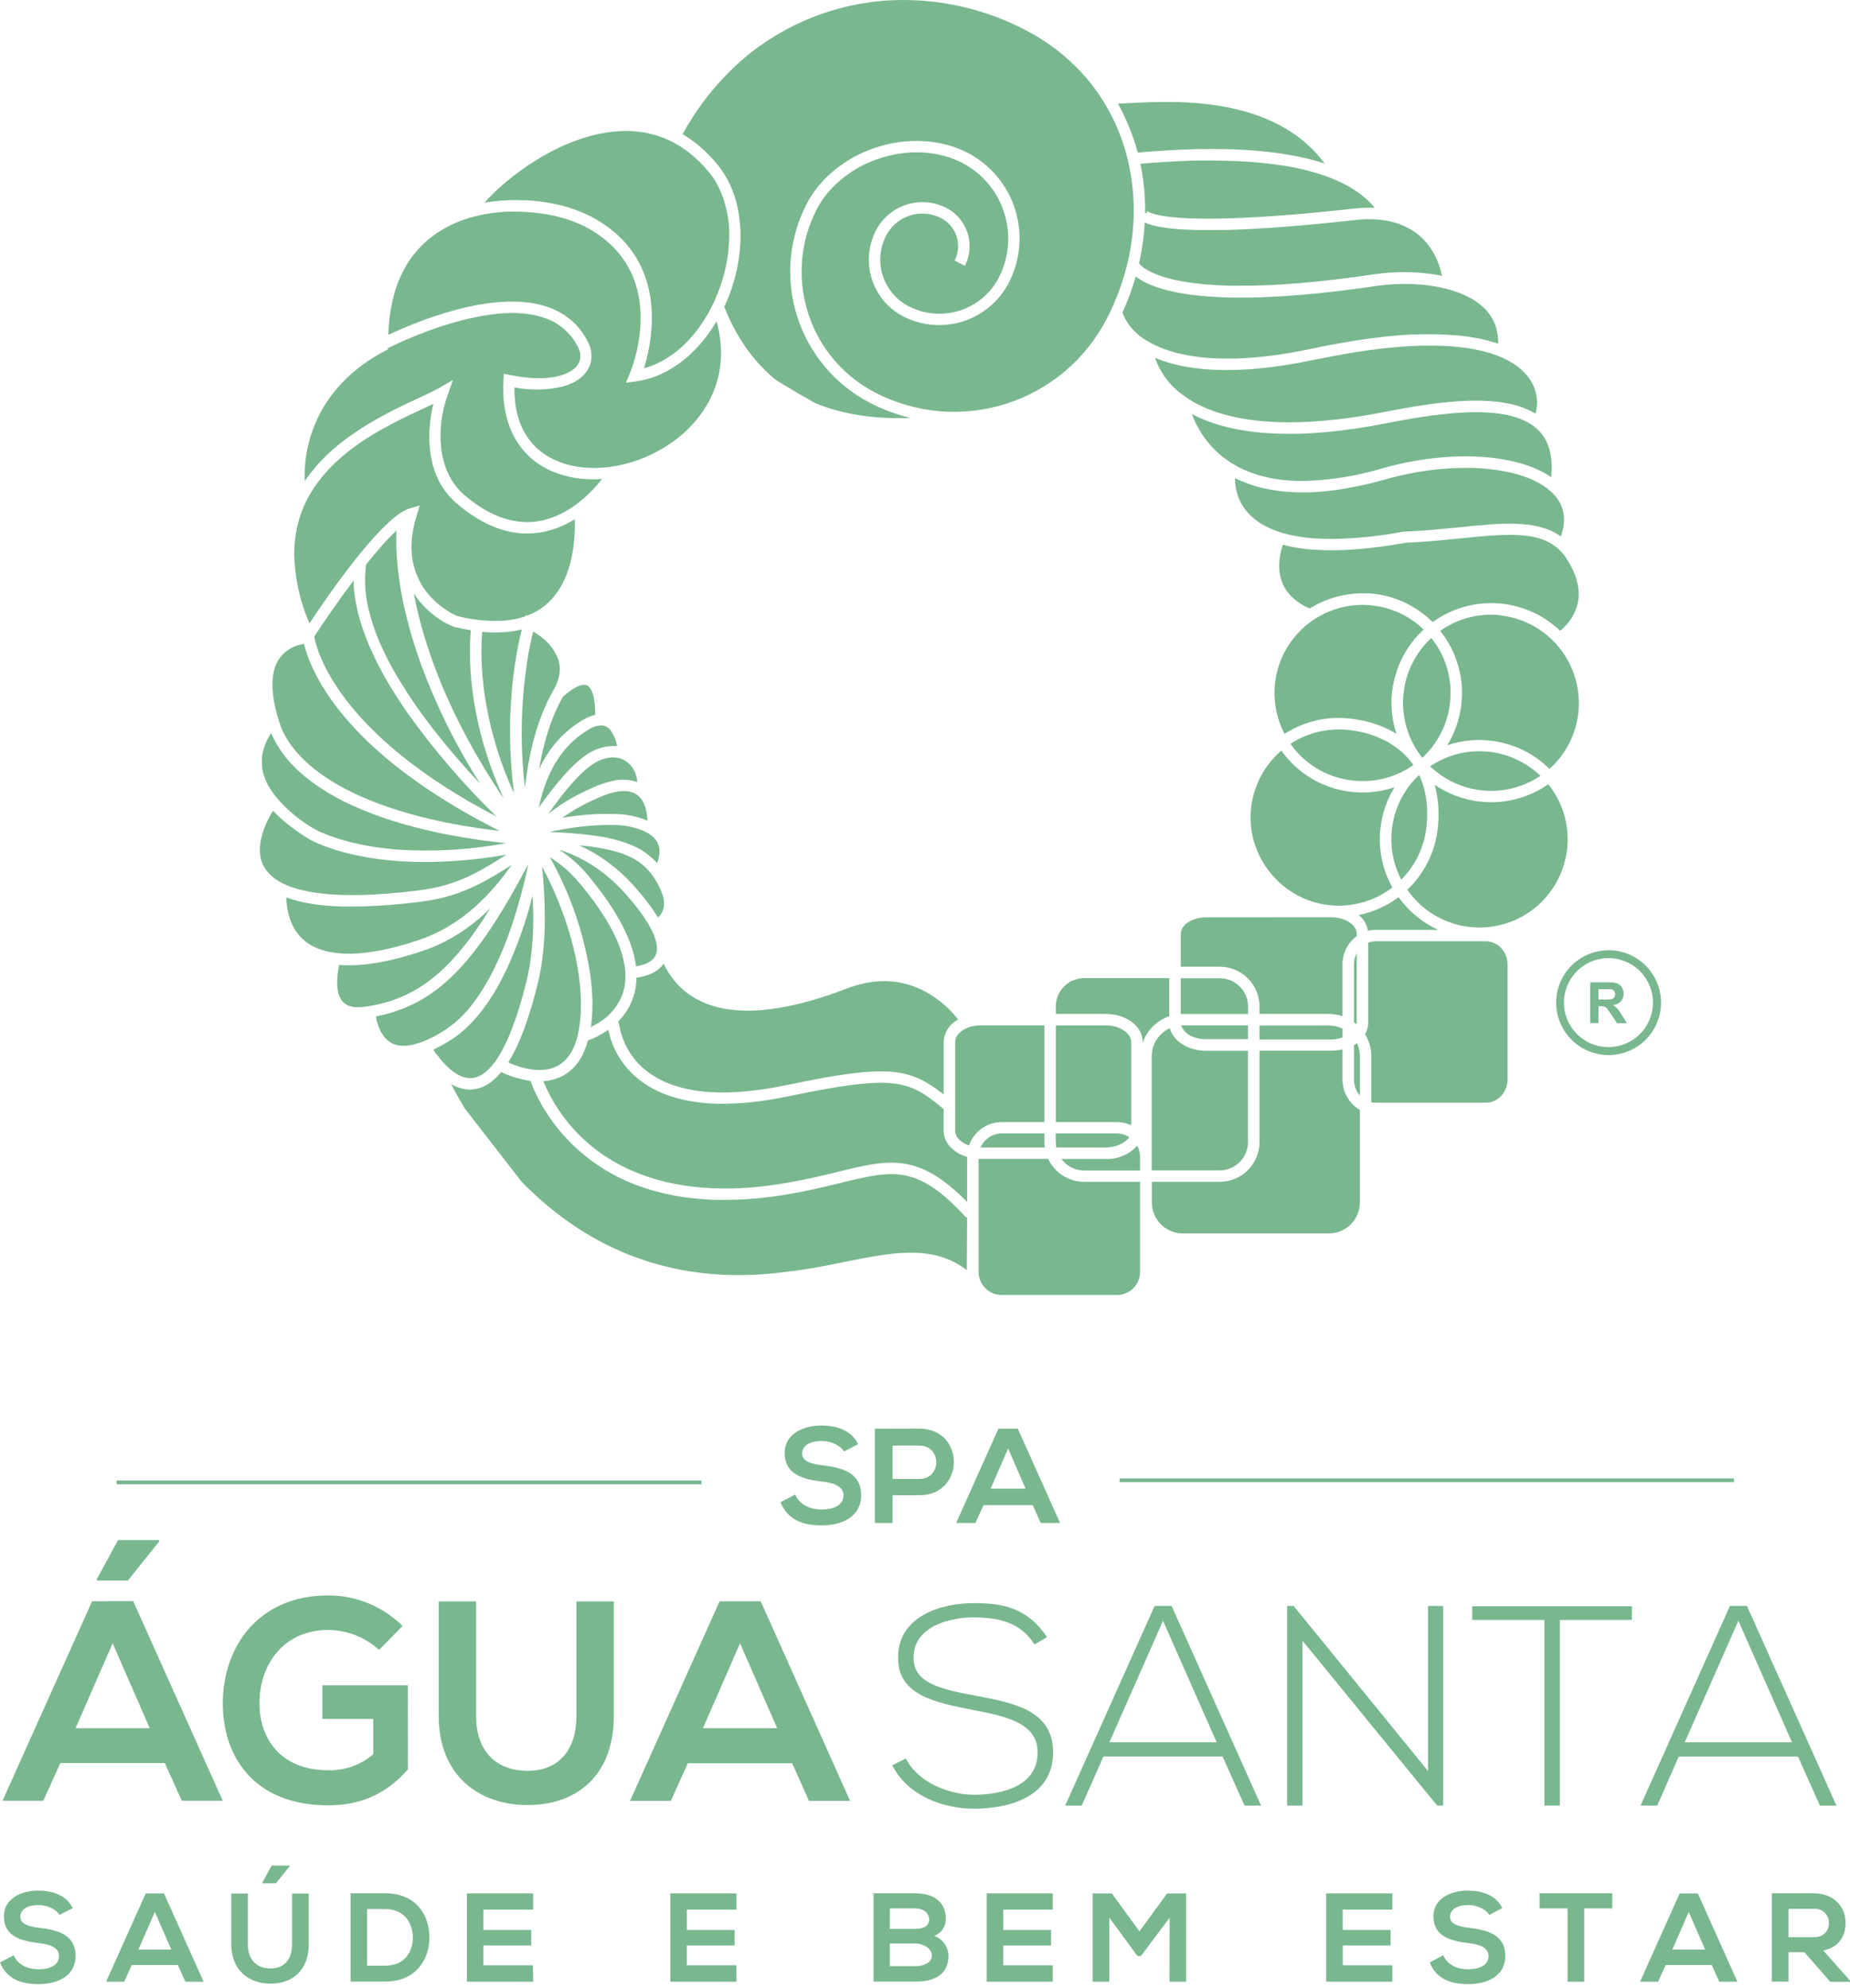 <svg xmlns="http://www.w3.org/2000/svg" width="201" height="216" viewBox="0 0 201 216" fill="none"><path fill-rule="evenodd" clip-rule="evenodd" d="M36.129 66.241C35.709 66.843 35.318 67.415 34.967 67.931C34.657 68.392 34.38 68.813 34.141 69.178C34.392 70.61 36.642 79.738 53.943 88.734C50.352 85.237 47.084 81.423 44.177 77.34C43.583 76.48 43.011 75.602 42.472 74.717C41.59 73.274 40.808 71.772 40.133 70.222C39.887 69.617 39.654 69.015 39.435 68.415C39.332 68.112 39.236 67.809 39.148 67.511C38.97 66.921 38.822 66.322 38.705 65.717C38.59 65.134 38.508 64.546 38.458 63.954C38.435 63.662 38.421 63.374 38.417 63.083C37.609 64.157 36.827 65.241 36.129 66.241Z" fill="#79B78F"></path><path fill-rule="evenodd" clip-rule="evenodd" d="M43.066 57.655L42.697 58.024C42.568 58.15 42.435 58.283 42.303 58.419C41.904 58.832 41.491 59.294 41.063 59.788C40.635 60.282 40.203 60.81 39.768 61.356C39.527 63.302 39.708 65.276 40.299 67.145C40.509 67.878 40.755 68.6 41.037 69.307C41.188 69.676 41.347 70.045 41.524 70.414C41.782 70.983 42.069 71.561 42.384 72.148C42.697 72.739 43.041 73.337 43.41 73.949C44.482 75.71 45.654 77.409 46.918 79.037C48.667 81.31 50.501 83.395 52.184 85.184C49.613 81.159 47.477 76.872 45.812 72.396C45.566 71.712 45.337 71.046 45.125 70.4C44.914 69.753 44.725 69.127 44.561 68.522C44.391 67.913 44.24 67.322 44.103 66.758C43.967 66.193 43.849 65.651 43.734 65.112C43.575 64.319 43.45 63.577 43.365 62.88C43.299 62.419 43.247 61.976 43.203 61.555C43.159 61.135 43.125 60.74 43.1 60.367C43.1 60.179 43.077 59.998 43.07 59.825C43.044 58.954 43.048 58.227 43.066 57.655Z" fill="#79B78F"></path><path fill-rule="evenodd" clip-rule="evenodd" d="M57.559 93.276C56.932 94.26 56.286 95.182 55.622 96.043C56.276 95.192 56.922 94.269 57.559 93.276Z" fill="#79B78F"></path><path fill-rule="evenodd" clip-rule="evenodd" d="M55.851 86.206C55.584 84.188 55.44 82.154 55.419 80.118C55.419 79.646 55.419 79.181 55.419 78.731C55.419 77.823 55.471 76.956 55.526 76.148C55.69 73.537 56.078 70.944 56.689 68.4C56.371 68.477 56.043 68.544 55.704 68.595C54.992 68.701 54.272 68.745 53.553 68.728C53.184 68.728 52.785 68.699 52.39 68.662C52.39 68.728 52.39 68.798 52.372 68.872C52.372 69.023 52.35 69.193 52.339 69.385C52.328 69.577 52.32 69.783 52.313 70.012C52.279 71.574 52.358 73.136 52.549 74.687C52.571 74.879 52.597 75.078 52.626 75.277C52.77 76.325 52.995 77.521 53.298 78.834C53.644 80.276 54.069 81.697 54.571 83.092C54.94 84.081 55.346 85.129 55.851 86.206Z" fill="#79B78F"></path><path fill-rule="evenodd" clip-rule="evenodd" d="M64.201 111.606C64.341 111.54 64.488 111.462 64.64 111.377C64.791 111.293 64.953 111.197 65.119 111.093C66.314 110.361 67.217 109.237 67.676 107.913C67.735 107.731 67.784 107.546 67.824 107.359C67.903 106.972 67.946 106.578 67.953 106.182C67.975 104.554 67.413 102.709 66.267 100.648C66.127 100.393 65.972 100.131 65.813 99.865C65.094 98.709 64.302 97.6 63.441 96.545C62.97 95.953 62.466 95.389 61.931 94.855C61.265 94.209 60.53 93.637 59.74 93.15C61.975 97.132 63.467 101.486 64.145 106.001C64.182 106.267 64.212 106.529 64.241 106.787C64.322 107.57 64.365 108.332 64.37 109.075C64.373 109.922 64.317 110.767 64.201 111.606Z" fill="#79B78F"></path><path fill-rule="evenodd" clip-rule="evenodd" d="M131.069 99.681C130.707 99.681 130.346 99.729 129.996 99.825C129.683 99.911 129.385 100.043 129.11 100.216C128.877 100.342 128.678 100.524 128.534 100.747C128.39 100.969 128.303 101.224 128.284 101.489V105.05H132.523C133.669 105.052 134.768 105.508 135.579 106.318C136.389 107.129 136.846 108.228 136.847 109.374V110.182H144.386C144.888 110.183 145.386 110.266 145.861 110.429V104.81C145.858 104.211 145.996 103.619 146.265 103.084C146.533 102.548 146.925 102.084 147.407 101.729V101.489C147.408 101.364 147.39 101.239 147.352 101.12C147.312 101.001 147.256 100.888 147.186 100.784C147.111 100.672 147.023 100.569 146.924 100.478C146.819 100.377 146.704 100.286 146.581 100.209C146.449 100.125 146.311 100.051 146.168 99.987C145.68 99.777 145.153 99.67 144.622 99.674L131.069 99.681Z" fill="#79B78F"></path><path fill-rule="evenodd" clip-rule="evenodd" d="M28.514 83.657C28.543 83.797 28.576 83.941 28.613 84.081C28.744 84.525 28.924 84.953 29.148 85.358C29.226 85.498 29.307 85.638 29.396 85.778C29.58 86.07 29.781 86.351 29.997 86.62C31.098 87.911 32.397 89.019 33.845 89.903C34.139 90.086 34.445 90.249 34.761 90.39C35.672 90.793 36.613 91.124 37.576 91.379C37.753 91.431 37.945 91.479 38.133 91.527C38.9 91.719 39.775 91.896 40.752 92.047L41.49 92.15C42.007 92.217 42.549 92.272 43.121 92.32C47.089 92.592 51.075 92.358 54.984 91.623C54.135 91.534 53.305 91.438 52.489 91.328C51.674 91.217 50.877 91.095 50.095 90.959L48.94 90.752C46.79 90.355 44.665 89.828 42.579 89.173C41.285 88.76 40.069 88.307 38.93 87.815C38.646 87.693 38.369 87.568 38.096 87.446C37.55 87.2 37.026 86.936 36.524 86.653C36.022 86.376 35.543 86.096 35.085 85.804C34.628 85.513 34.192 85.21 33.783 84.9C33.373 84.59 32.982 84.273 32.62 83.948C32.264 83.631 31.924 83.296 31.602 82.945C31.296 82.614 31.009 82.267 30.742 81.904C30.61 81.727 30.484 81.535 30.373 81.362C30.021 80.826 29.718 80.259 29.469 79.668C29.41 79.753 29.344 79.845 29.281 79.945C29.142 80.176 29.019 80.416 28.912 80.664C28.872 80.749 28.838 80.834 28.802 80.926C28.727 81.117 28.665 81.311 28.613 81.509C28.584 81.613 28.562 81.72 28.54 81.827C28.449 82.292 28.428 82.768 28.477 83.24C28.466 83.38 28.488 83.513 28.514 83.657Z" fill="#79B78F"></path><path fill-rule="evenodd" clip-rule="evenodd" d="M58.629 69.093C58.404 68.924 58.17 68.767 57.928 68.621C57.895 68.754 57.858 68.905 57.821 69.075C57.666 69.746 57.452 70.691 57.286 71.857C56.58 76.4 56.495 81.017 57.035 85.583C57.404 82.347 58.22 78.292 60.135 74.997C60.375 74.59 60.561 74.153 60.688 73.698C60.8 73.294 60.843 72.873 60.814 72.455C60.793 72.184 60.739 71.916 60.655 71.658C60.256 70.617 59.55 69.722 58.629 69.093Z" fill="#79B78F"></path><path fill-rule="evenodd" clip-rule="evenodd" d="M51.157 68.488C50.567 68.392 49.962 68.274 49.335 68.119L49.261 68.097C48.732 67.888 48.227 67.622 47.756 67.304C46.641 66.564 45.688 65.605 44.955 64.485C45.977 69.861 48.541 77.613 54.751 86.811C50.648 77.89 50.951 70.621 51.157 68.488Z" fill="#79B78F"></path><path fill-rule="evenodd" clip-rule="evenodd" d="M30.765 79.546C30.941 79.911 31.141 80.263 31.363 80.602C31.477 80.775 31.596 80.945 31.732 81.115C35.13 85.69 43.288 89.036 54.272 90.291C52.664 89.479 51.173 88.667 49.8 87.856C49.343 87.587 48.897 87.318 48.461 87.047C47.159 86.243 45.967 85.442 44.871 84.649C44.502 84.387 44.155 84.125 43.812 83.863C43.126 83.339 42.483 82.823 41.882 82.314C40.956 81.535 40.152 80.797 39.421 80.059C38.931 79.572 38.48 79.096 38.063 78.628C37.647 78.159 37.259 77.705 36.909 77.262C36.558 76.82 36.233 76.384 35.938 75.967C35.643 75.55 35.377 75.144 35.138 74.757C35.016 74.562 34.901 74.37 34.794 74.185C34.474 73.624 34.204 73.097 33.979 72.617C33.828 72.292 33.699 71.99 33.588 71.706C33.361 71.141 33.177 70.56 33.035 69.968C32.942 69.986 32.85 70.001 32.747 70.027C31.844 70.201 31.033 70.692 30.459 71.411C29.352 72.853 29.323 75.222 30.334 78.443C30.45 78.821 30.594 79.19 30.765 79.546Z" fill="#79B78F"></path><path fill-rule="evenodd" clip-rule="evenodd" d="M105.079 132.228L104.979 132.316C99.652 126.498 97.047 127.151 91.328 128.546C89.726 128.94 87.97 129.372 85.885 129.734C85.188 129.855 84.457 129.966 83.671 130.066C82.513 130.217 81.262 130.328 79.96 130.372C79.524 130.372 79.082 130.394 78.639 130.394H77.963C77.513 130.394 77.056 130.365 76.598 130.331L75.908 130.28C75.447 130.235 74.982 130.184 74.517 130.121C72.852 129.897 71.213 129.507 69.625 128.955C66.961 128.033 64.521 126.561 62.463 124.634C61.002 123.261 59.758 121.673 58.773 119.926C58.604 119.62 58.452 119.329 58.32 119.059C58.065 118.541 57.839 118.009 57.644 117.465C56.538 117.31 55.463 116.984 54.456 116.499C54.144 116.886 53.789 117.236 53.398 117.543C52.848 117.986 52.189 118.273 51.49 118.373C51.342 118.392 51.193 118.402 51.044 118.403C50.686 118.401 50.33 118.346 49.988 118.24C49.649 118.134 49.322 117.991 49.014 117.812L49.339 118.428C49.686 119.067 50.077 119.764 50.538 120.509L56.696 128.446C57.187 128.948 57.689 129.431 58.194 129.892C59.673 131.254 61.264 132.488 62.95 133.582C69.544 137.803 77.122 139.353 85.583 138.187C86.118 138.128 86.645 138.058 87.166 137.98C88.734 137.751 90.246 137.441 91.722 137.143C96.833 136.106 101.367 135.187 105.042 138.021L105.079 132.228Z" fill="#79B78F"></path><path fill-rule="evenodd" clip-rule="evenodd" d="M116.595 106.533C116.32 106.649 116.064 106.806 115.835 106.998C115.606 107.186 115.404 107.406 115.237 107.651C115.127 107.817 115.032 107.992 114.953 108.175C114.794 108.555 114.712 108.962 114.713 109.374V110.182H120.118C122.376 110.182 124.147 111.521 124.147 113.23V113.322C124.347 112.735 124.662 112.195 125.074 111.732C125.486 111.27 125.986 110.894 126.546 110.628C126.706 110.551 126.871 110.484 127.04 110.429V106.293H117.794C117.382 106.292 116.974 106.374 116.595 106.533Z" fill="#79B78F"></path><path fill-rule="evenodd" clip-rule="evenodd" d="M114.713 121.934H121.354C121.627 121.935 121.899 121.964 122.166 122.022C122.42 122.083 122.667 122.168 122.904 122.277V113.23C122.896 112.913 122.774 112.611 122.561 112.377C122.47 112.271 122.369 112.175 122.258 112.09C121.867 111.797 121.414 111.598 120.934 111.507C120.756 111.469 120.576 111.444 120.395 111.433C120.303 111.433 120.207 111.433 120.115 111.433H114.713V121.934Z" fill="#79B78F"></path><path fill-rule="evenodd" clip-rule="evenodd" d="M105.821 123.461C106.049 123.153 106.323 122.88 106.633 122.653C107.275 122.183 108.051 121.931 108.846 121.934H113.477V111.422H106.563C106.116 111.421 105.672 111.495 105.249 111.639C105.096 111.696 104.947 111.763 104.803 111.839C104.543 111.973 104.31 112.154 104.116 112.374C104.033 112.471 103.962 112.579 103.906 112.695C103.822 112.859 103.778 113.041 103.777 113.226V122.882C103.785 123.214 103.917 123.531 104.146 123.771C104.228 123.862 104.318 123.945 104.415 124.018C104.584 124.149 104.767 124.261 104.961 124.35C105.061 124.398 105.168 124.439 105.279 124.48C105.407 124.115 105.59 123.771 105.821 123.461Z" fill="#79B78F"></path><path fill-rule="evenodd" clip-rule="evenodd" d="M147.411 103.574C147.211 103.955 147.107 104.379 147.108 104.81V111.082C147.208 111.16 147.304 111.233 147.4 111.315C147.404 111.258 147.404 111.201 147.4 111.145L147.411 103.574Z" fill="#79B78F"></path><path fill-rule="evenodd" clip-rule="evenodd" d="M64.57 76.13C64.523 75.747 64.418 75.374 64.26 75.023C64.234 74.971 64.208 74.927 64.186 74.886C64.144 74.814 64.094 74.746 64.038 74.683C63.969 74.6 63.882 74.534 63.784 74.488C63.415 74.325 62.891 74.488 62.393 74.79C62.267 74.86 62.146 74.938 62.024 75.019C61.902 75.1 61.791 75.185 61.684 75.27L61.526 75.395C61.426 75.477 61.338 75.558 61.257 75.635L61.146 75.742C59.777 78.144 59.006 81.007 58.563 83.62C59.546 81.387 61.196 79.513 63.286 78.255C63.714 77.992 64.181 77.799 64.669 77.683C64.669 77.369 64.669 77.085 64.644 76.831C64.618 76.576 64.603 76.333 64.57 76.13Z" fill="#79B78F"></path><path fill-rule="evenodd" clip-rule="evenodd" d="M47.623 114.801H47.657C47.668 114.838 47.682 114.873 47.697 114.908C48.594 116.056 49.97 117.333 51.365 117.144C52.287 117.023 53.461 116.263 54.686 113.901C54.815 113.65 54.944 113.385 55.077 113.097C55.143 112.957 55.206 112.809 55.272 112.654C55.534 112.049 55.8 111.359 56.062 110.588C56.457 109.426 56.851 108.068 57.235 106.489C57.313 106.175 57.383 105.85 57.446 105.522C57.575 104.858 57.674 104.16 57.752 103.43C57.829 102.699 57.885 101.932 57.914 101.135C57.944 100.338 57.947 99.5 57.914 98.637C57.914 98.205 57.888 97.762 57.866 97.312C57.175 100.075 56.227 102.768 55.036 105.356C54.667 106.116 54.298 106.832 53.911 107.503C53.523 108.175 53.114 108.795 52.697 109.37C52.299 109.926 51.866 110.456 51.402 110.957C50.579 111.866 49.622 112.645 48.564 113.267L48.457 113.329C48.218 113.469 47.985 113.602 47.753 113.724C47.52 113.846 47.299 113.96 47.074 114.063C47.148 114.174 47.225 114.296 47.314 114.432C47.402 114.569 47.52 114.669 47.623 114.801Z" fill="#79B78F"></path><path fill-rule="evenodd" clip-rule="evenodd" d="M105.079 125.723C104.373 125.532 103.735 125.149 103.234 124.616C102.785 124.146 102.531 123.522 102.526 122.871V120.524C102.286 120.325 102.057 120.155 101.836 119.96L101.507 119.701C101.29 119.532 101.079 119.373 100.869 119.225C100.565 119.01 100.25 118.812 99.924 118.631C99.71 118.513 99.496 118.406 99.275 118.31C99.051 118.212 98.822 118.125 98.589 118.052C98.471 118.015 98.353 117.978 98.22 117.949C97.965 117.881 97.706 117.827 97.445 117.786C97.006 117.72 96.564 117.681 96.12 117.668C95.962 117.668 95.799 117.668 95.63 117.668C95.29 117.668 94.932 117.668 94.549 117.702C94.165 117.735 93.763 117.761 93.331 117.809C92.685 117.879 91.981 117.971 91.206 118.093L90.405 118.222C89.859 118.314 89.276 118.417 88.66 118.535L87.708 118.716L85.638 119.137C85.18 119.229 84.727 119.318 84.284 119.395C82.268 119.77 80.221 119.955 78.17 119.945C76.804 119.935 75.444 119.779 74.111 119.48C73.223 119.278 72.357 118.985 71.528 118.606C70.763 118.253 70.043 117.808 69.385 117.281C67.689 115.933 66.523 114.029 66.094 111.905C65.983 111.986 65.868 112.06 65.758 112.134C65.455 112.327 65.142 112.505 64.821 112.665C64.515 112.819 64.199 112.953 63.876 113.067C63.762 113.496 63.615 113.916 63.437 114.322C63.002 115.384 62.231 116.275 61.242 116.857C60.561 117.232 59.804 117.449 59.028 117.491C60.013 119.868 61.495 122.006 63.374 123.764C67.212 127.354 72.532 129.184 78.93 129.154C79.914 129.154 80.924 129.106 81.959 129.01C82.476 128.963 83 128.903 83.527 128.837C84.284 128.737 85.003 128.627 85.682 128.509C87.726 128.14 89.46 127.73 91.036 127.343C96.57 125.978 99.758 125.203 105.075 130.619L105.079 125.723Z" fill="#79B78F"></path><path fill-rule="evenodd" clip-rule="evenodd" d="M149.485 119.83H161.414C161.73 119.83 162.042 119.764 162.332 119.637C162.621 119.51 162.881 119.324 163.096 119.093C163.548 118.61 163.798 117.972 163.794 117.31V104.81C163.799 104.147 163.549 103.508 163.096 103.024C162.881 102.793 162.621 102.608 162.331 102.481C162.042 102.354 161.73 102.288 161.414 102.286H149.485C149.2 102.287 148.919 102.342 148.655 102.448V111.141C148.652 111.58 148.534 112.01 148.312 112.388C148.758 113.111 148.995 113.944 148.994 114.794V119.779C149.155 119.813 149.32 119.83 149.485 119.83Z" fill="#79B78F"></path><path fill-rule="evenodd" clip-rule="evenodd" d="M148.628 101.153C148.908 101.084 149.195 101.048 149.484 101.046H156.251C154.533 100.258 153.051 99.034 151.952 97.497C151.478 97.853 150.974 98.169 150.447 98.441C149.555 98.9 148.604 99.234 147.621 99.434C148.159 99.861 148.519 100.474 148.628 101.153Z" fill="#79B78F"></path><path fill-rule="evenodd" clip-rule="evenodd" d="M164.778 82.531C164.302 82.31 163.809 82.128 163.302 81.989C162.791 81.844 162.267 81.744 161.738 81.69C161.402 81.657 161.063 81.638 160.727 81.638C160.24 81.638 159.754 81.675 159.273 81.749C158.804 81.819 158.342 81.925 157.89 82.066C157.443 82.206 157.008 82.378 156.587 82.583C156.17 82.783 155.768 83.014 155.384 83.273C155.576 83.457 155.772 83.642 155.978 83.797C156.185 83.952 156.392 84.122 156.606 84.273C157.254 84.716 157.954 85.078 158.69 85.35C159.437 85.627 160.215 85.808 161.007 85.889C161.343 85.926 161.681 85.944 162.018 85.944C163.687 85.944 165.327 85.507 166.774 84.675C166.977 84.557 167.173 84.435 167.365 84.306C167.173 84.122 166.974 83.937 166.771 83.782C166.161 83.285 165.491 82.865 164.778 82.531Z" fill="#79B78F"></path><path fill-rule="evenodd" clip-rule="evenodd" d="M59.345 33.303C59.596 33.385 59.842 33.478 60.083 33.584C61.751 34.279 63.106 35.561 63.891 37.189C64.237 37.844 64.345 38.599 64.197 39.325C64.174 39.427 64.146 39.528 64.112 39.627C64.007 39.932 63.852 40.218 63.655 40.472C63.411 40.788 63.117 41.06 62.784 41.281C62.67 41.358 62.548 41.432 62.415 41.502C62.012 41.718 61.585 41.887 61.142 42.004C59.419 42.408 57.629 42.439 55.892 42.096C55.847 45.878 57.323 48.582 60.183 49.944C64.275 51.899 70.381 50.615 74.392 46.963C76.469 45.07 79.528 41.059 77.856 34.905C76.24 37.657 74.038 39.701 71.584 40.757C71.182 40.932 70.768 41.077 70.344 41.192C69.928 41.309 69.504 41.395 69.075 41.45L68.001 41.59L68.426 40.59C68.618 40.137 73.045 29.444 63.389 24.533C61.813 23.798 60.126 23.331 58.397 23.149C57.71 23.064 57.019 23.015 56.327 23.002C55.958 23.002 55.611 23.002 55.253 23.002C54.895 23.002 54.516 23.039 54.147 23.072C53.604 23.123 53.058 23.201 52.516 23.304C51.971 23.408 51.433 23.541 50.903 23.703C50.638 23.784 50.376 23.872 50.114 23.972C49.327 24.264 48.572 24.635 47.859 25.079C46.085 26.166 44.655 27.733 43.734 29.599C43.494 30.078 43.283 30.57 43.103 31.075C42.918 31.609 42.763 32.154 42.638 32.706C42.371 33.918 42.221 35.154 42.192 36.395C45.04 35.045 53.523 31.422 59.345 33.303Z" fill="#79B78F"></path><path fill-rule="evenodd" clip-rule="evenodd" d="M163.004 66.85C162.668 66.814 162.33 66.797 161.993 66.798C160.505 66.797 159.038 67.144 157.709 67.813C157.495 67.92 157.285 68.038 157.078 68.16C156.871 68.282 156.672 68.415 156.477 68.551C156.691 68.82 156.894 69.097 157.082 69.385C157.461 69.967 157.784 70.585 158.045 71.23C158.723 72.88 158.977 74.674 158.783 76.447C158.677 77.461 158.429 78.454 158.045 79.399C157.897 79.766 157.728 80.125 157.539 80.472C157.447 80.646 157.351 80.816 157.248 80.985C158.078 80.704 158.939 80.526 159.812 80.454C160.107 80.432 160.41 80.417 160.712 80.417C160.901 80.417 161.081 80.417 161.281 80.436C161.48 80.454 161.65 80.458 161.852 80.48C163.074 80.606 164.266 80.939 165.376 81.465C165.923 81.727 166.448 82.034 166.944 82.384C167.443 82.736 167.91 83.13 168.343 83.561C169.725 82.325 170.72 80.715 171.206 78.925C171.692 77.136 171.65 75.244 171.083 73.478C170.517 71.713 169.451 70.149 168.014 68.977C166.578 67.804 164.832 67.073 162.989 66.872L163.004 66.85Z" fill="#79B78F"></path><path fill-rule="evenodd" clip-rule="evenodd" d="M166.303 58.29C165.562 58.172 164.813 58.116 164.063 58.124C163.255 58.124 162.388 58.168 161.48 58.242C161.019 58.275 160.543 58.319 160.052 58.367C159.562 58.416 159.06 58.467 158.54 58.519C157.61 58.611 156.662 58.707 155.688 58.788C154.713 58.869 153.71 58.943 152.673 58.987C150.754 59.344 148.816 59.59 146.869 59.725C146.279 59.766 145.707 59.788 145.153 59.795C144.6 59.803 144.047 59.795 143.545 59.777C143.043 59.758 142.526 59.722 142.043 59.674C141.142 59.585 140.248 59.426 139.372 59.198C138.826 60.917 138.851 62.408 139.457 63.625C139.548 63.811 139.653 63.989 139.77 64.16C139.988 64.477 140.243 64.767 140.53 65.024C140.782 65.249 141.052 65.453 141.338 65.632C141.645 65.825 141.969 65.989 142.305 66.123C144.026 65.045 146.016 64.475 148.046 64.478C148.234 64.478 148.415 64.478 148.618 64.478C148.821 64.478 148.987 64.504 149.186 64.522C149.887 64.594 150.579 64.735 151.253 64.942C151.474 65.013 151.692 65.086 151.906 65.171C152.19 65.278 152.47 65.4 152.743 65.54C153.821 66.064 154.805 66.761 155.658 67.603C157.711 66.114 160.222 65.392 162.753 65.565C165.284 65.738 167.673 66.793 169.505 68.547C170.47 67.787 171.148 66.722 171.428 65.525C171.749 63.983 171.284 62.286 170.048 60.478C169.155 59.216 167.9 58.57 166.303 58.29Z" fill="#79B78F"></path><path fill-rule="evenodd" clip-rule="evenodd" d="M166.491 98.877C166.949 98.534 167.375 98.15 167.763 97.729C168.754 96.661 169.487 95.38 169.904 93.984C170.083 93.407 170.207 92.814 170.272 92.213C170.406 90.97 170.293 89.713 169.939 88.514C169.586 87.314 169 86.197 168.214 85.225C166.405 86.487 164.255 87.168 162.05 87.177C159.845 87.185 157.689 86.521 155.872 85.273C156.284 86.797 156.401 88.386 156.218 89.955C156.182 90.287 156.134 90.615 156.071 90.94C155.943 91.576 155.76 92.199 155.525 92.803C155.291 93.394 155.006 93.964 154.672 94.504C154.304 95.107 153.877 95.67 153.396 96.187C153.237 96.36 153.071 96.526 152.901 96.685C153.093 96.96 153.299 97.224 153.518 97.478C153.739 97.729 153.971 97.969 154.215 98.216C154.709 98.674 155.248 99.081 155.824 99.43C156.262 99.693 156.721 99.92 157.196 100.109C157.516 100.239 157.844 100.35 158.178 100.441C158.69 100.583 159.213 100.682 159.742 100.736C160.074 100.769 160.417 100.792 160.753 100.792C162.823 100.793 164.837 100.121 166.491 98.877Z" fill="#79B78F"></path><path fill-rule="evenodd" clip-rule="evenodd" d="M114.712 124.099C114.711 124.299 114.73 124.498 114.767 124.693H120.117C120.394 124.694 120.67 124.665 120.94 124.609C121.423 124.518 121.878 124.316 122.269 124.018C122.433 123.893 122.575 123.741 122.689 123.568C122.592 123.506 122.491 123.45 122.387 123.402C122.17 123.305 121.942 123.236 121.708 123.199C121.585 123.183 121.462 123.174 121.339 123.173H114.697L114.712 124.099Z" fill="#79B78F"></path><path fill-rule="evenodd" clip-rule="evenodd" d="M108.846 123.173C108.355 123.175 107.874 123.319 107.463 123.589C107.052 123.859 106.729 124.243 106.533 124.693H113.521C113.493 124.497 113.478 124.298 113.477 124.099V123.173H108.846Z" fill="#79B78F"></path><path fill-rule="evenodd" clip-rule="evenodd" d="M127.295 112.245C127.212 112.081 127.147 111.909 127.103 111.732C126.815 111.865 126.547 112.037 126.306 112.245C126.186 112.347 126.074 112.458 125.97 112.577C125.76 112.814 125.585 113.079 125.45 113.366C125.241 113.813 125.133 114.301 125.133 114.794V127.184H132.512C133.33 127.183 134.113 126.858 134.691 126.279C135.269 125.701 135.593 124.917 135.593 124.099V114.193H131.07C130.709 114.192 130.349 114.156 129.996 114.086C129.773 114.04 129.554 113.979 129.339 113.905C129.136 113.834 128.939 113.747 128.749 113.647C128.566 113.552 128.391 113.444 128.225 113.322C127.836 113.04 127.517 112.671 127.295 112.245Z" fill="#79B78F"></path><path fill-rule="evenodd" clip-rule="evenodd" d="M145.271 112.898C145.473 112.866 145.672 112.817 145.865 112.75V111.791C145.639 111.679 145.401 111.592 145.156 111.532C144.904 111.473 144.645 111.443 144.385 111.444H136.847V112.968H144.636C144.849 112.961 145.061 112.937 145.271 112.898Z" fill="#79B78F"></path><path fill-rule="evenodd" clip-rule="evenodd" d="M128.324 111.422C128.436 111.721 128.615 111.99 128.847 112.209C129.079 112.428 129.359 112.59 129.664 112.684C129.994 112.81 130.341 112.891 130.693 112.923C130.815 112.923 130.944 112.923 131.062 112.923H135.597V111.422H128.512H128.324Z" fill="#79B78F"></path><path fill-rule="evenodd" clip-rule="evenodd" d="M147.108 117.325C147.107 117.648 147.166 117.968 147.282 118.27C147.39 118.556 147.55 118.82 147.754 119.048V114.794C147.753 114.546 147.725 114.298 147.669 114.056C147.611 113.818 147.53 113.587 147.426 113.366C147.326 113.436 147.219 113.506 147.108 113.573V117.325Z" fill="#79B78F"></path><path fill-rule="evenodd" clip-rule="evenodd" d="M123.192 15.183C123.347 15.637 123.483 16.102 123.609 16.574H123.738C132.412 15.796 139.157 16.205 143.924 17.77C138.467 10.361 127.568 10.944 122.742 11.202C122.233 11.232 121.812 11.254 121.469 11.265C121.93 12.1 122.339 12.962 122.694 13.848C122.867 14.276 123.041 14.726 123.192 15.183Z" fill="#79B78F"></path><path fill-rule="evenodd" clip-rule="evenodd" d="M77.085 16.91C77.392 17.227 77.687 17.559 77.978 17.91C79.06 19.269 79.801 20.867 80.14 22.57C80.333 23.485 80.438 24.417 80.454 25.352C80.463 26.004 80.436 26.655 80.373 27.304C80.231 28.667 79.94 30.011 79.506 31.311C79.395 31.647 79.27 31.982 79.137 32.315C79.004 32.647 78.849 33.008 78.694 33.34C78.856 33.757 79.03 34.163 79.211 34.558C79.564 35.325 79.96 36.072 80.399 36.794C81.426 38.493 82.735 40.005 84.269 41.266C84.66 41.52 85.745 42.196 88.531 43.789C91.483 45.019 94.946 45.562 98.921 45.417C97.384 45.045 95.897 44.488 94.493 43.76C90.722 41.795 87.884 38.414 86.602 34.359C85.32 30.304 85.7 25.907 87.656 22.131C89.103 19.341 91.866 17.109 95.235 16.01C98.604 14.91 102.253 15.12 105.12 16.596C107.586 17.879 109.444 20.087 110.284 22.737C111.125 25.387 110.879 28.262 109.603 30.732C108.562 32.735 106.769 34.244 104.617 34.927C102.464 35.609 100.129 35.41 98.124 34.373C97.504 34.051 96.936 33.638 96.438 33.148C96.275 32.986 96.124 32.82 95.98 32.647C95.7 32.302 95.453 31.931 95.242 31.54C94.698 30.543 94.408 29.427 94.396 28.292C94.385 27.156 94.653 26.035 95.176 25.027C95.518 24.366 95.988 23.779 96.558 23.3C97.128 22.82 97.787 22.458 98.497 22.234C99.195 22.013 99.929 21.927 100.659 21.983C101.033 22.012 101.404 22.077 101.766 22.179C101.947 22.231 102.135 22.29 102.304 22.36C102.474 22.43 102.673 22.511 102.832 22.603C103.52 22.96 104.109 23.482 104.544 24.123C104.712 24.372 104.855 24.637 104.972 24.913C105.089 25.188 105.18 25.473 105.245 25.765C105.275 25.913 105.297 26.057 105.315 26.208C105.387 26.812 105.338 27.424 105.171 28.009C105.131 28.16 105.079 28.308 105.024 28.455C104.968 28.603 104.898 28.743 104.824 28.887L103.718 28.315C103.769 28.212 103.817 28.105 103.861 27.998C104.028 27.578 104.108 27.128 104.098 26.677C104.093 26.457 104.069 26.238 104.024 26.024C103.976 25.81 103.909 25.602 103.825 25.4C103.694 25.097 103.521 24.814 103.312 24.559C103.238 24.474 103.164 24.389 103.087 24.312C102.924 24.152 102.746 24.009 102.555 23.884C102.458 23.819 102.357 23.76 102.253 23.706C101.736 23.438 101.172 23.274 100.592 23.224C100.012 23.174 99.428 23.239 98.874 23.414C98.319 23.59 97.804 23.874 97.359 24.248C96.914 24.623 96.547 25.082 96.279 25.599C95.585 26.941 95.452 28.503 95.908 29.942C96.365 31.382 97.374 32.581 98.714 33.278C100.427 34.164 102.421 34.335 104.259 33.753C106.097 33.17 107.629 31.882 108.518 30.171C109.501 28.263 109.788 26.072 109.33 23.976C109.142 23.105 108.831 22.265 108.407 21.482C107.525 19.866 106.181 18.551 104.548 17.703C101.965 16.368 98.722 16.183 95.619 17.198C93.418 17.891 91.454 19.184 89.948 20.932C89.487 21.48 89.087 22.076 88.756 22.71C88.295 23.599 87.924 24.53 87.649 25.492C87.191 27.12 87.015 28.815 87.129 30.503C87.177 31.214 87.275 31.92 87.424 32.617C87.879 34.752 88.801 36.759 90.124 38.495C91.447 40.231 93.138 41.652 95.076 42.657C97.251 43.785 99.628 44.474 102.069 44.684C104.51 44.893 106.969 44.62 109.305 43.879C111.64 43.137 113.807 41.943 115.681 40.364C117.555 38.785 119.099 36.852 120.225 34.676C121.131 32.936 121.841 31.101 122.343 29.204C122.542 28.466 122.712 27.706 122.83 26.957C123.41 23.607 123.267 20.171 122.41 16.881C121.929 15.064 121.214 13.318 120.284 11.685C119.917 11.044 119.517 10.422 119.085 9.822C118.655 9.224 118.193 8.654 117.702 8.11C115.944 6.148 113.843 4.522 111.503 3.313C106.966 0.919 101.869 -0.214 96.744 0.033C92.807 0.242 88.964 1.314 85.487 3.173C85.003 3.432 84.531 3.705 84.062 3.992C83.325 4.45 82.587 4.948 81.897 5.468C80.857 6.271 79.875 7.146 78.96 8.088C77.066 10.02 75.452 12.207 74.163 14.585C74.514 14.789 74.853 15.01 75.189 15.25C75.869 15.746 76.503 16.302 77.085 16.91Z" fill="#79B78F"></path><path fill-rule="evenodd" clip-rule="evenodd" d="M137.593 17.755C137.003 17.689 136.405 17.633 135.8 17.589C135.497 17.567 135.195 17.548 134.889 17.534C134.28 17.5 133.667 17.474 133.044 17.463C132.42 17.452 131.808 17.441 131.199 17.445H130.269C129.649 17.445 129.033 17.474 128.424 17.5C127.815 17.526 127.199 17.556 126.579 17.596C125.672 17.652 124.779 17.722 123.904 17.799C124.177 19.108 124.341 20.437 124.395 21.773C124.413 22.22 124.421 22.666 124.413 23.116L124.616 23.164C124.646 23.071 124.638 22.971 124.594 22.884C124.657 22.968 126.417 24.957 147.153 22.662C147.888 22.58 148.628 22.554 149.367 22.585C147.297 20.054 143.622 18.659 139.342 17.98C138.763 17.899 138.183 17.821 137.593 17.755Z" fill="#79B78F"></path><path fill-rule="evenodd" clip-rule="evenodd" d="M156.904 37.591C155.27 37.522 153.634 37.557 152.004 37.694C151.266 37.753 150.481 37.834 149.665 37.934C148.85 38.033 147.986 38.152 147.082 38.303C146.406 38.409 145.707 38.532 144.987 38.672C144.266 38.812 143.523 38.956 142.758 39.103C141.747 39.318 140.774 39.499 139.839 39.65C139.371 39.723 138.913 39.79 138.463 39.849C137.567 39.967 136.711 40.056 135.88 40.118C135.05 40.181 134.272 40.207 133.523 40.214C130.147 40.236 127.497 39.731 125.49 38.886C126.056 40.502 127.104 41.906 128.494 42.908C129.123 43.382 129.801 43.788 130.516 44.121C130.943 44.324 131.38 44.505 131.825 44.664L132.309 44.834C133.035 45.065 133.774 45.254 134.523 45.398C134.925 45.479 135.342 45.549 135.785 45.612C139.297 46.11 144.042 46.018 150.433 44.764C156.823 43.509 163.144 42.716 166.83 44.948C167.019 44.27 167.045 43.557 166.908 42.866C166.77 42.176 166.471 41.528 166.036 40.974C165.11 39.742 163.059 38.203 158.513 37.712C158.011 37.657 157.473 37.628 156.904 37.591Z" fill="#79B78F"></path><path fill-rule="evenodd" clip-rule="evenodd" d="M147.285 23.906C145.617 24.09 143.883 24.275 142.145 24.426L140.407 24.577C138.961 24.695 137.53 24.795 136.142 24.872L135.113 24.924C134.43 24.954 133.766 24.979 133.12 24.994C132.796 24.994 132.475 24.994 132.161 24.994C130.656 25.016 129.272 24.994 128.065 24.902C127.348 24.854 126.633 24.765 125.925 24.636C125.612 24.577 125.328 24.511 125.069 24.437C124.832 24.371 124.6 24.287 124.376 24.186C124.317 25.3 124.185 26.41 123.981 27.507C123.915 27.876 123.837 28.245 123.756 28.614C124.027 28.939 124.362 29.204 124.741 29.392C125.244 29.666 125.773 29.888 126.32 30.056C126.954 30.259 127.6 30.42 128.254 30.54C128.623 30.61 129.047 30.68 129.493 30.739C129.94 30.798 130.419 30.853 130.936 30.898C131.231 30.924 131.534 30.949 131.855 30.968C132.331 30.997 132.836 31.023 133.371 31.038C133.906 31.053 134.478 31.06 135.057 31.038C135.452 31.038 135.862 31.038 136.286 31.038C137.131 31.02 138.031 30.983 138.994 30.924C139.957 30.864 140.976 30.791 142.06 30.691C143.145 30.591 144.274 30.473 145.503 30.322C146.732 30.171 147.997 30.001 149.344 29.802C150.21 29.677 151.082 29.601 151.956 29.577C152.262 29.577 152.576 29.577 152.886 29.577C153.196 29.577 153.513 29.577 153.831 29.606C154.786 29.661 155.737 29.784 156.675 29.975C155.705 25.562 152.329 23.349 147.285 23.906Z" fill="#79B78F"></path><path fill-rule="evenodd" clip-rule="evenodd" d="M45.49 43.251L46.161 42.937C46.804 42.638 47.357 42.369 47.763 42.133L49.206 41.299L48.66 42.871C47.964 44.756 47.718 46.777 47.94 48.774C48.008 49.303 48.119 49.825 48.272 50.335C48.638 51.634 49.36 52.805 50.357 53.715C53.091 56.08 55.832 57.065 58.492 56.637C61.769 56.109 64.212 53.575 65.407 52.058C65.108 52.058 64.813 52.091 64.518 52.091C64.3 52.091 64.086 52.091 63.872 52.073C62.42 52.022 60.992 51.682 59.673 51.073C56.197 49.416 54.434 45.955 54.703 41.328L54.744 40.613L55.445 40.757C55.958 40.86 56.445 40.941 56.921 40.993C57.544 41.074 58.173 41.108 58.803 41.096C59.155 41.09 59.508 41.065 59.858 41.022C60.16 40.982 60.459 40.924 60.754 40.849C60.891 40.812 61.02 40.775 61.145 40.731C61.375 40.655 61.597 40.559 61.81 40.443C61.907 40.395 62 40.341 62.09 40.281C62.323 40.131 62.53 39.944 62.703 39.727C62.828 39.565 62.924 39.383 62.987 39.188C63.117 38.705 63.055 38.188 62.813 37.749C62.434 36.971 61.897 36.28 61.237 35.719C60.578 35.159 59.809 34.74 58.98 34.492C56.766 33.754 54.028 33.96 51.419 34.517C50.984 34.61 50.552 34.713 50.128 34.824L49.493 34.997C49.073 35.111 48.66 35.237 48.257 35.366C47.054 35.735 45.94 36.17 44.992 36.558L44.106 36.927L43.708 37.1C43.199 37.325 42.785 37.524 42.483 37.668L42.114 37.849L42.166 37.956C33.867 42.144 32.941 49.243 33.118 52.276C36.299 47.535 41.937 44.907 45.49 43.251Z" fill="#79B78F"></path><path fill-rule="evenodd" clip-rule="evenodd" d="M149.525 31.079C131.195 33.783 125.277 31.529 123.399 30.042C123.014 31.391 122.528 32.71 121.945 33.986C122.46 35.282 123.408 36.36 124.627 37.037C124.923 37.218 125.229 37.384 125.542 37.532C125.705 37.606 125.874 37.683 126.048 37.753C126.607 37.984 127.182 38.176 127.767 38.329C128.681 38.565 129.611 38.731 130.549 38.827C131.317 38.912 132.139 38.956 133.018 38.967C133.313 38.967 133.612 38.967 133.918 38.967C134.527 38.967 135.165 38.926 135.825 38.879C136.486 38.831 137.176 38.764 137.892 38.679C138.608 38.594 139.349 38.484 140.106 38.355C140.862 38.225 141.67 38.071 142.493 37.897C143.784 37.624 145.009 37.388 146.182 37.192C147.356 36.997 148.452 36.823 149.503 36.705C152.484 36.293 155.5 36.212 158.499 36.462C159.178 36.528 159.812 36.62 160.403 36.731C161.206 36.879 161.998 37.086 162.771 37.351C162.797 36.609 162.671 35.87 162.402 35.178C162.127 34.507 161.709 33.904 161.177 33.41C160.85 33.102 160.491 32.827 160.107 32.591C157.347 30.883 152.986 30.566 149.525 31.079Z" fill="#79B78F"></path><path fill-rule="evenodd" clip-rule="evenodd" d="M44.495 55.257L45.602 54.932L45.266 56.039C44.633 58.093 44.541 59.949 44.989 61.607C45.124 62.102 45.308 62.581 45.539 63.039C45.65 63.267 45.773 63.49 45.908 63.707C46.048 63.928 46.2 64.142 46.361 64.349C46.531 64.566 46.708 64.766 46.882 64.954C47.209 65.296 47.562 65.613 47.937 65.902C48.107 66.031 48.273 66.149 48.428 66.252C48.583 66.356 48.734 66.452 48.867 66.529C49.074 66.652 49.287 66.764 49.505 66.865L49.656 66.935C51.287 67.359 52.973 67.533 54.656 67.452C55.218 67.415 55.776 67.33 56.324 67.197C56.586 67.134 56.837 67.057 57.084 66.972L57.121 66.854L57.246 66.909C57.449 66.832 57.652 66.747 57.844 66.655C58.233 66.471 58.603 66.251 58.951 65.998C59.122 65.873 59.287 65.74 59.445 65.599C59.622 65.441 59.792 65.271 59.951 65.098C60.571 64.405 61.07 63.613 61.427 62.755C62.412 60.438 62.493 57.84 62.449 56.431C62.03 56.685 61.596 56.914 61.15 57.117C60.687 57.325 60.21 57.499 59.722 57.637C59.385 57.73 59.042 57.804 58.696 57.858C57.556 58.042 56.391 58.006 55.265 57.751C54.876 57.664 54.493 57.554 54.117 57.423C53.929 57.353 53.748 57.283 53.545 57.202C53.155 57.039 52.773 56.857 52.402 56.656C52.21 56.552 52.033 56.445 51.83 56.327C51.461 56.095 51.07 55.844 50.69 55.563C50.309 55.283 49.933 54.98 49.553 54.652C48.256 53.51 47.352 51.988 46.97 50.302C46.853 49.831 46.77 49.353 46.719 48.87C46.64 48.146 46.622 47.417 46.664 46.69C46.718 45.744 46.857 44.806 47.081 43.886L46.568 44.129L46.018 44.384L44.742 44.981L44.07 45.306C43.613 45.527 43.14 45.764 42.668 46.014C41.952 46.383 41.222 46.789 40.495 47.232C39.768 47.675 39.045 48.151 38.344 48.675C37.874 49.022 37.419 49.391 36.979 49.782C36.535 50.167 36.111 50.575 35.709 51.003C35.306 51.434 34.925 51.886 34.569 52.357C34.029 53.078 33.562 53.85 33.175 54.663C32.911 55.223 32.689 55.801 32.51 56.394C32.326 57.014 32.189 57.648 32.101 58.29C32.005 58.977 31.961 59.67 31.968 60.364C32.047 62.906 32.608 65.41 33.621 67.743C35.647 64.67 41.543 56.12 44.495 55.257Z" fill="#79B78F"></path><path fill-rule="evenodd" clip-rule="evenodd" d="M45.586 102.124C49.371 100.84 52.655 98.168 55.578 94.006C52.781 95.788 50.043 97.43 45.918 97.962C45.205 98.055 44.511 98.136 43.837 98.205C43.33 98.257 42.838 98.301 42.361 98.338C41.394 98.419 40.476 98.467 39.597 98.497C39.158 98.497 38.734 98.515 38.317 98.515C37.9 98.515 37.579 98.515 37.21 98.515C36.502 98.493 35.83 98.452 35.196 98.39C34.316 98.307 33.444 98.167 32.583 97.969C32.083 97.853 31.591 97.707 31.107 97.534C31.133 98.707 31.428 100.876 33.14 102.271C35.472 104.138 39.771 104.098 45.586 102.124Z" fill="#79B78F"></path><path fill-rule="evenodd" clip-rule="evenodd" d="M41.28 111.912C41.411 112.203 41.581 112.475 41.786 112.72C41.998 112.98 42.258 113.195 42.553 113.355C42.868 113.516 43.212 113.611 43.564 113.635C43.759 113.648 43.955 113.648 44.151 113.635C44.366 113.616 44.581 113.586 44.793 113.543C45.564 113.363 46.308 113.083 47.007 112.709C47.276 112.569 47.553 112.418 47.84 112.248L47.962 112.178C49.383 111.309 50.61 110.158 51.567 108.795C52.035 108.161 52.466 107.5 52.858 106.817C53.274 106.099 53.674 105.325 54.057 104.496C54.246 104.079 54.426 103.651 54.618 103.212C54.987 102.327 55.331 101.393 55.663 100.404C56.365 98.262 56.949 96.083 57.411 93.877C56.688 95.252 55.986 96.528 55.305 97.703C54.788 98.582 54.286 99.408 53.788 100.183C53.622 100.441 53.456 100.692 53.294 100.939C52.962 101.434 52.637 101.902 52.309 102.349C51.98 102.795 51.659 103.227 51.334 103.633C51.01 104.039 50.685 104.422 50.361 104.788C50.036 105.153 49.715 105.5 49.39 105.824C49.224 105.987 49.062 106.145 48.899 106.297C48.571 106.607 48.239 106.894 47.91 107.167L47.409 107.559C47.073 107.813 46.737 108.046 46.394 108.267C46.051 108.488 45.704 108.691 45.353 108.876C43.939 109.625 42.419 110.157 40.845 110.451C40.871 110.617 40.915 110.842 40.981 111.097C41.059 111.376 41.159 111.649 41.28 111.912Z" fill="#79B78F"></path><path fill-rule="evenodd" clip-rule="evenodd" d="M39.69 109.396C45.073 108.617 48.87 105.799 53.279 98.696C52.477 99.49 51.613 100.221 50.697 100.88C49.826 101.507 48.901 102.055 47.933 102.518C47.3 102.824 46.65 103.09 45.985 103.315C44.4 103.865 42.775 104.294 41.125 104.599C40.631 104.684 40.151 104.754 39.69 104.802C39.101 104.867 38.508 104.9 37.915 104.902C37.546 104.902 37.2 104.883 36.86 104.858C36.609 105.939 36.388 107.865 37.207 108.824C37.683 109.37 38.52 109.577 39.69 109.396Z" fill="#79B78F"></path><path fill-rule="evenodd" clip-rule="evenodd" d="M150.665 45.985C148.481 46.423 146.275 46.748 144.057 46.959C143.031 47.051 142.035 47.114 141.079 47.14C140.6 47.14 140.131 47.14 139.674 47.14C139.216 47.14 138.758 47.14 138.319 47.103C134.785 46.937 131.837 46.232 129.494 44.989C129.56 45.169 129.638 45.358 129.722 45.561C129.807 45.764 129.911 45.97 130.021 46.188C130.398 46.926 130.86 47.619 131.398 48.25C131.597 48.483 131.811 48.715 132.043 48.944C132.158 49.055 132.279 49.169 132.412 49.28C132.6 49.446 132.781 49.612 133.006 49.77C133.231 49.929 133.434 50.084 133.667 50.232C135.541 51.446 137.836 52.117 140.533 52.243C140.902 52.243 141.308 52.268 141.71 52.265C144.563 52.185 147.393 51.73 150.126 50.911C157.465 48.826 164.763 49.265 168.531 51.848C168.759 49.593 168.291 47.874 167.129 46.738C164.144 43.819 157.129 44.719 150.665 45.985Z" fill="#79B78F"></path><path fill-rule="evenodd" clip-rule="evenodd" d="M67.27 111.329C67.293 111.477 67.326 111.65 67.37 111.842C67.414 112.034 67.47 112.248 67.544 112.477C67.62 112.721 67.709 112.961 67.809 113.196C68.328 114.428 69.149 115.509 70.196 116.34C72.55 118.214 76.015 118.982 80.528 118.642C82.165 118.51 83.792 118.272 85.398 117.93C86.767 117.646 87.999 117.403 89.121 117.192C89.682 117.089 90.228 116.997 90.719 116.916C91.209 116.834 91.7 116.764 92.157 116.702C92.615 116.639 93.047 116.591 93.456 116.547C94.358 116.449 95.265 116.41 96.172 116.432C96.493 116.432 96.796 116.458 97.087 116.491C97.379 116.525 97.659 116.561 97.928 116.613C98.198 116.665 98.452 116.727 98.703 116.798L99.072 116.912C99.434 117.037 99.788 117.184 100.131 117.355C100.481 117.53 100.821 117.725 101.149 117.938C101.47 118.144 101.799 118.38 102.131 118.631L102.529 118.934V113.23C102.55 112.72 102.708 112.225 102.986 111.798C103.264 111.37 103.651 111.025 104.108 110.798C102.966 109.318 101.473 108.144 99.766 107.381C99.356 107.206 98.934 107.059 98.504 106.942C98.205 106.865 97.899 106.795 97.581 106.743C97.085 106.662 96.583 106.621 96.08 106.621C95.335 106.623 94.593 106.705 93.866 106.865C93.238 107.002 92.621 107.187 92.021 107.418C91.028 107.787 90.066 108.156 89.139 108.426C87.977 108.796 86.796 109.104 85.601 109.348C85.32 109.407 85.044 109.459 84.771 109.507C84.033 109.628 83.343 109.717 82.671 109.772C82.336 109.798 82.004 109.813 81.679 109.82C80.766 109.85 79.851 109.794 78.948 109.654C77.88 109.492 76.843 109.161 75.879 108.673C74.214 107.816 72.885 106.424 72.108 104.721C71.925 104.984 71.701 105.214 71.444 105.404C71.08 105.667 70.676 105.869 70.248 106.002C69.998 106.084 69.743 106.148 69.484 106.193C69.366 106.216 69.256 106.234 69.156 106.245C69.15 106.599 69.119 106.951 69.064 107.3C69.01 107.641 68.93 107.976 68.824 108.304C68.576 109.07 68.191 109.786 67.688 110.414C67.536 110.606 67.375 110.789 67.204 110.964C67.204 111.012 67.204 111.067 67.204 111.127C67.204 111.186 67.256 111.256 67.27 111.329Z" fill="#79B78F"></path><path fill-rule="evenodd" clip-rule="evenodd" d="M45.752 96.722C49.685 96.216 52.202 94.674 55.028 92.87C52.114 93.391 49.16 93.662 46.199 93.678C38.635 93.678 34.31 91.711 33.163 90.929C32.492 90.499 31.844 90.034 31.222 89.534C30.67 89.093 30.149 88.615 29.662 88.103C28.898 89.343 27.492 92.139 28.717 94.242C29.864 96.239 33.753 98.268 45.752 96.722Z" fill="#79B78F"></path><path fill-rule="evenodd" clip-rule="evenodd" d="M67.964 82.697C67.86 82.63 67.752 82.571 67.639 82.52C67.58 82.494 67.517 82.469 67.451 82.446C67.314 82.398 67.174 82.362 67.031 82.339C66.871 82.314 66.709 82.301 66.547 82.302C66.361 82.308 66.176 82.329 65.994 82.365C65.538 82.465 65.1 82.634 64.695 82.867C63.651 83.45 62.441 84.712 61.341 86.085C61.123 86.354 60.906 86.627 60.699 86.9C60.492 87.173 60.289 87.442 60.098 87.704C59.906 87.966 59.729 88.221 59.555 88.464C59.692 88.354 59.832 88.247 59.976 88.136C60.534 87.71 61.115 87.316 61.717 86.955C62.016 86.778 62.345 86.586 62.706 86.406C63.19 86.151 63.743 85.885 64.381 85.597C65.052 85.291 65.751 85.052 66.47 84.885C67.379 84.642 68.34 84.676 69.23 84.985C69.208 84.227 68.887 83.507 68.337 82.985C68.222 82.877 68.097 82.781 67.964 82.697Z" fill="#79B78F"></path><path fill-rule="evenodd" clip-rule="evenodd" d="M69.212 86.376C68.315 85.727 66.861 85.848 64.887 86.745C63.812 87.21 62.776 87.76 61.788 88.391C61.659 88.472 61.537 88.553 61.419 88.634L61.08 88.877C62.187 88.686 63.234 88.568 64.157 88.509C64.526 88.483 64.873 88.464 65.197 88.45H65.673H66.112C66.817 88.45 67.374 88.475 67.74 88.509L68.083 88.549C68.522 88.623 68.924 88.715 69.304 88.819C69.659 88.92 70.008 89.043 70.348 89.188C70.304 88.284 70.105 87.011 69.212 86.376Z" fill="#79B78F"></path><path fill-rule="evenodd" clip-rule="evenodd" d="M66.307 79.321C66.187 79.168 66.036 79.043 65.864 78.952C65.75 78.889 65.625 78.848 65.495 78.831C64.939 78.816 64.391 78.98 63.935 79.299C62.697 80.03 61.631 81.019 60.809 82.199C60.313 82.912 59.892 83.674 59.551 84.472C59.107 85.534 58.767 86.636 58.537 87.763C59.968 85.723 62.226 82.826 64.108 81.775C64.892 81.316 65.783 81.072 66.691 81.067C66.809 81.067 66.927 81.067 67.041 81.085C67.041 80.993 67.001 80.893 66.979 80.793C66.862 80.26 66.633 79.758 66.307 79.321Z" fill="#79B78F"></path><path fill-rule="evenodd" clip-rule="evenodd" d="M64.396 95.755C67.193 99.224 68.765 102.319 69.104 105.002C69.294 104.976 69.483 104.939 69.669 104.891C69.988 104.814 70.294 104.69 70.576 104.522C70.669 104.463 70.758 104.398 70.842 104.326C71.011 104.179 71.147 103.998 71.24 103.795C71.342 103.55 71.389 103.285 71.377 103.02C71.355 102.006 70.694 100.216 68.012 97.191C67.503 96.612 66.958 96.066 66.381 95.556C65.831 95.068 65.248 94.618 64.636 94.209C64.333 94.006 64.027 93.814 63.714 93.637C63.09 93.281 62.443 92.968 61.776 92.7C61.441 92.567 61.101 92.446 60.754 92.331C62.156 93.255 63.388 94.413 64.396 95.755Z" fill="#79B78F"></path><path fill-rule="evenodd" clip-rule="evenodd" d="M128.284 110.193C128.357 110.193 128.435 110.193 128.512 110.193H135.604V109.385C135.603 108.568 135.278 107.785 134.701 107.208C134.123 106.63 133.34 106.305 132.523 106.304H128.284V110.193Z" fill="#79B78F"></path><path fill-rule="evenodd" clip-rule="evenodd" d="M71.923 97.061C71.835 96.808 71.729 96.562 71.606 96.323C71.369 95.853 71.092 95.404 70.779 94.98C70.578 94.717 70.356 94.47 70.115 94.242C69.87 94.004 69.603 93.789 69.318 93.6C69.009 93.394 68.683 93.214 68.344 93.062C67.957 92.883 67.559 92.73 67.152 92.604C65.776 92.221 64.367 91.974 62.942 91.866C64.066 92.38 65.132 93.013 66.119 93.755C66.632 94.134 67.125 94.539 67.595 94.969C68.073 95.412 68.527 95.878 68.957 96.368C69.23 96.674 69.488 96.973 69.728 97.264C70.207 97.851 70.632 98.408 70.993 98.939C71.173 99.203 71.339 99.461 71.491 99.714C71.6 99.608 71.699 99.492 71.787 99.367C71.884 99.23 71.962 99.079 72.019 98.921C72.12 98.647 72.162 98.356 72.144 98.065C72.142 97.959 72.132 97.853 72.115 97.748C72.074 97.513 72.01 97.283 71.923 97.061Z" fill="#79B78F"></path><path fill-rule="evenodd" clip-rule="evenodd" d="M71.484 91.686C71.067 90.715 69.853 90.055 67.879 89.726C67.445 89.673 67.007 89.647 66.569 89.649H66.141C65.842 89.649 65.51 89.649 65.149 89.675L64.588 89.704C62.95 89.807 61.322 90.042 59.721 90.405C60.337 90.431 60.924 90.464 61.481 90.501C62.038 90.538 62.566 90.582 63.068 90.63C64.071 90.73 64.972 90.855 65.78 90.999C66.318 91.106 66.817 91.221 67.278 91.368C67.714 91.491 68.143 91.64 68.562 91.815C69.646 92.247 70.615 92.925 71.392 93.796C71.421 93.726 71.447 93.648 71.473 93.571C71.557 93.321 71.612 93.062 71.639 92.8C71.661 92.616 71.661 92.43 71.639 92.246C71.615 92.053 71.562 91.864 71.484 91.686Z" fill="#79B78F"></path><path fill-rule="evenodd" clip-rule="evenodd" d="M150.64 66.09C150.115 65.944 149.58 65.842 149.038 65.784C148.703 65.751 148.363 65.732 148.028 65.732C146.381 65.734 144.763 66.161 143.33 66.972C141.897 67.782 140.697 68.949 139.846 70.358C138.995 71.768 138.523 73.373 138.474 75.019C138.425 76.665 138.802 78.295 139.567 79.753C140.425 79.197 141.356 78.765 142.334 78.469C142.582 78.395 142.832 78.329 143.072 78.273C143.586 78.157 144.108 78.081 144.633 78.045C144.899 78.022 145.168 78.015 145.437 78.015C145.818 78.015 146.199 78.034 146.577 78.074C147.061 78.123 147.541 78.198 148.016 78.299C148.689 78.437 149.348 78.632 149.987 78.882C150.589 79.115 151.168 79.403 151.717 79.742C151.598 79.379 151.5 79.009 151.422 78.635C151.179 77.514 151.117 76.362 151.238 75.222C151.315 74.561 151.452 73.907 151.647 73.27C151.743 72.953 151.85 72.643 151.972 72.34C152.448 71.143 153.137 70.042 154.005 69.09C154.219 68.854 154.444 68.629 154.676 68.411C153.929 67.689 153.069 67.093 152.13 66.647C151.65 66.421 151.151 66.235 150.64 66.09Z" fill="#79B78F"></path><path fill-rule="evenodd" clip-rule="evenodd" d="M136.283 91.556C136.548 92.455 136.946 93.309 137.464 94.091C137.638 94.357 137.826 94.613 138.028 94.859C138.424 95.35 138.868 95.801 139.353 96.205C139.832 96.603 140.349 96.954 140.895 97.253C141.443 97.555 142.018 97.802 142.614 97.991C143.216 98.174 143.834 98.297 144.459 98.36C144.795 98.397 145.132 98.415 145.47 98.415C147.571 98.415 149.612 97.722 151.278 96.442C151.149 96.209 151.027 95.969 150.909 95.726C150.683 95.235 150.493 94.728 150.341 94.209C150.032 93.147 149.89 92.043 149.92 90.936C149.92 90.654 149.938 90.37 149.975 90.084C150.141 88.477 150.664 86.928 151.507 85.549C150.391 85.927 149.22 86.119 148.042 86.118C147.673 86.118 147.282 86.096 146.902 86.059C145.489 85.914 144.119 85.49 142.871 84.812C141.622 84.135 140.521 83.216 139.629 82.111C139.486 81.934 139.349 81.742 139.216 81.568C137.815 82.772 136.791 84.355 136.267 86.127C135.743 87.899 135.742 89.784 136.264 91.556H136.283Z" fill="#79B78F"></path><path fill-rule="evenodd" clip-rule="evenodd" d="M152.237 95.597C153.787 94.048 154.758 92.013 154.986 89.833C155.071 89.041 155.083 88.244 155.023 87.45C154.985 86.981 154.915 86.514 154.812 86.055C154.674 85.418 154.464 84.799 154.185 84.21C152.668 85.636 151.656 87.517 151.305 89.569C150.953 91.622 151.281 93.732 152.237 95.582V95.597Z" fill="#79B78F"></path><path fill-rule="evenodd" clip-rule="evenodd" d="M56.936 111.846C56.668 112.569 56.391 113.231 56.106 113.831C55.841 114.39 55.546 114.933 55.22 115.458L55.431 115.55C55.656 115.646 55.932 115.753 56.242 115.857C57.482 116.266 59.279 116.595 60.699 115.761C60.901 115.641 61.09 115.502 61.264 115.344C61.444 115.182 61.609 115.002 61.755 114.809C61.912 114.601 62.051 114.38 62.172 114.148C62.234 114.03 62.293 113.905 62.349 113.779C62.532 113.359 62.675 112.923 62.777 112.477C62.85 112.155 62.913 111.815 62.965 111.459C63.017 111.09 63.053 110.721 63.079 110.322C63.105 109.924 63.116 109.507 63.116 109.068C63.116 103.795 60.902 97.844 58.895 94.198C59.404 99.242 59.264 103.463 58.449 106.773C58.043 108.492 57.538 110.186 56.936 111.846Z" fill="#79B78F"></path><path fill-rule="evenodd" clip-rule="evenodd" d="M146.481 79.321C146.145 79.286 145.808 79.268 145.47 79.27C144.996 79.27 144.522 79.305 144.053 79.373C142.681 79.571 141.369 80.066 140.208 80.823C140.327 80.993 140.456 81.162 140.577 81.328C141.366 82.308 142.341 83.122 143.446 83.722C144.551 84.321 145.765 84.696 147.016 84.823C147.352 84.859 147.689 84.878 148.027 84.878C149.979 84.886 151.886 84.295 153.491 83.184L153.558 83.122C151.912 80.768 149.178 79.598 146.481 79.321Z" fill="#79B78F"></path><path fill-rule="evenodd" clip-rule="evenodd" d="M150.462 52.11C149.193 52.471 147.963 52.762 146.773 52.98C145.653 53.197 144.522 53.351 143.385 53.442C143.016 53.468 142.67 53.49 142.319 53.501C141.969 53.512 141.625 53.501 141.286 53.501C140.607 53.501 139.95 53.464 139.316 53.39C138.696 53.326 138.08 53.227 137.471 53.095C136.33 52.854 135.225 52.471 134.18 51.955C134.171 52.69 134.308 53.42 134.583 54.102C134.858 54.784 135.265 55.405 135.781 55.929C136.177 56.329 136.623 56.676 137.109 56.962C137.294 57.072 137.478 57.176 137.696 57.279C137.914 57.382 138.128 57.482 138.364 57.574C138.6 57.666 138.851 57.759 139.102 57.84C139.353 57.921 139.648 58.002 139.943 58.076C140.595 58.228 141.255 58.343 141.921 58.419C142.105 58.438 142.29 58.46 142.481 58.474L143.064 58.519C143.467 58.545 143.883 58.559 144.323 58.563H145.005C147.508 58.508 150.003 58.244 152.462 57.773H152.547C153.06 57.751 153.569 57.725 154.067 57.692C155.561 57.593 156.993 57.445 158.384 57.323C163.111 56.814 167.011 56.445 169.586 58.29C170.195 56.567 169.988 55.087 168.959 53.885C166.217 50.656 158.262 49.896 150.462 52.11Z" fill="#79B78F"></path><path fill-rule="evenodd" clip-rule="evenodd" d="M156.51 70.853C156.225 70.315 155.89 69.805 155.51 69.33C153.734 70.975 152.646 73.231 152.464 75.645C152.282 78.06 153.019 80.454 154.529 82.347C156.238 80.767 157.313 78.618 157.55 76.303C157.753 74.424 157.39 72.526 156.51 70.853Z" fill="#79B78F"></path><path fill-rule="evenodd" clip-rule="evenodd" d="M57.164 21.762C57.92 21.803 58.672 21.886 59.419 22.009C61.002 22.248 62.54 22.722 63.983 23.415C72.812 27.902 70.927 36.919 69.971 40.019C73.292 39.137 76.303 36.104 77.985 31.857C78.344 30.956 78.629 30.029 78.838 29.082C79.036 28.183 79.16 27.268 79.207 26.348C79.242 25.763 79.242 25.177 79.207 24.592C79.139 23.759 78.988 22.934 78.756 22.131C78.618 21.625 78.439 21.132 78.221 20.655C78.014 20.189 77.767 19.742 77.483 19.319C77.343 19.113 77.192 18.913 77.033 18.718C74.373 15.486 71.034 13.988 67.108 14.268C60.88 14.696 54.976 19.349 52.641 22.028C53.744 21.835 54.863 21.74 55.983 21.744C56.378 21.762 56.777 21.762 57.164 21.762Z" fill="#79B78F"></path><path fill-rule="evenodd" clip-rule="evenodd" d="M113.882 125.933H106.562H106.318V138.209C106.319 138.878 106.586 139.519 107.059 139.991C107.532 140.464 108.173 140.729 108.842 140.729H121.343C121.674 140.729 122.002 140.665 122.308 140.538C122.615 140.412 122.893 140.226 123.127 139.992C123.362 139.758 123.548 139.48 123.674 139.174C123.801 138.868 123.867 138.54 123.867 138.209V128.431H117.793C116.972 128.429 116.168 128.192 115.475 127.75C114.783 127.308 114.23 126.678 113.882 125.933Z" fill="#79B78F"></path><path fill-rule="evenodd" clip-rule="evenodd" d="M123.785 125.073C123.735 124.874 123.658 124.681 123.557 124.502C123.125 124.98 122.593 125.357 121.998 125.606C121.404 125.856 120.762 125.971 120.118 125.944H115.321C115.462 126.134 115.622 126.307 115.801 126.461C116.356 126.936 117.063 127.198 117.793 127.199H123.867V125.723C123.867 125.504 123.84 125.286 123.785 125.073Z" fill="#79B78F"></path><path fill-rule="evenodd" clip-rule="evenodd" d="M132.523 128.424H125.144V130.663C125.145 131.557 125.5 132.414 126.131 133.046C126.763 133.678 127.619 134.034 128.512 134.036H144.378C145.272 134.035 146.129 133.679 146.76 133.047C147.392 132.414 147.747 131.557 147.747 130.663V120.616C147.606 120.537 147.472 120.446 147.344 120.347C146.952 120.047 146.624 119.67 146.381 119.24C146.037 118.65 145.856 117.979 145.858 117.296V114.03C145.66 114.079 145.459 114.115 145.256 114.137C145.044 114.164 144.831 114.177 144.618 114.178H136.847V124.085C136.849 124.654 136.738 125.217 136.521 125.744C136.305 126.27 135.986 126.748 135.585 127.151C135.183 127.554 134.706 127.874 134.181 128.092C133.655 128.311 133.092 128.423 132.523 128.424Z" fill="#79B78F"></path><path fill-rule="evenodd" clip-rule="evenodd" d="M17.29 167.516V167.361H12.829L10.534 171.578V171.763H13.884L17.29 167.516Z" fill="#79B78F"></path><path fill-rule="evenodd" clip-rule="evenodd" d="M8.209 187.798L12.238 178.574L16.267 187.798H8.209ZM10.006 174.01L0.276 195.687H4.704L6.549 191.595H17.909L19.754 195.687H24.2L14.471 173.995L10.006 174.01Z" fill="#79B78F"></path><path fill-rule="evenodd" clip-rule="evenodd" d="M44.317 183.135H35.019V186.795H40.553V190.636C39.194 191.803 37.448 192.421 35.657 192.37C30.267 192.37 28.189 188.68 28.189 185.12C28.189 180.659 31.008 177.124 35.657 177.124C37.706 177.139 39.678 177.912 41.192 179.294L43.734 176.692C41.591 174.565 38.695 173.372 35.676 173.372C28.023 173.372 24.208 179.01 24.208 185.116C24.208 190.82 27.529 196.185 35.676 196.185C39.487 196.185 42.184 194.709 44.324 192.278L44.317 183.135Z" fill="#79B78F"></path><path fill-rule="evenodd" clip-rule="evenodd" d="M62.632 186.452C62.632 190.171 60.71 192.433 57.33 192.433C53.95 192.433 51.722 190.359 51.722 186.452V174.025H47.663V186.452C47.663 192.994 52.091 196.152 57.301 196.152C62.754 196.152 66.691 192.868 66.691 186.452V174.025H62.632V186.452Z" fill="#79B78F"></path><path fill-rule="evenodd" clip-rule="evenodd" d="M76.376 187.798L80.406 178.574L84.435 187.798H76.376ZM82.649 174.01H78.184L68.455 195.702H72.882L74.727 191.61H86.069L87.896 195.702H92.36L82.649 174.01Z" fill="#79B78F"></path><path fill-rule="evenodd" clip-rule="evenodd" d="M105.895 184.249C102.238 183.566 99.253 182.917 99.253 180.157C99.253 176.685 103.282 175.755 105.824 175.755C108.271 175.788 110.813 176.161 112.396 178.707L113.757 177.899C111.621 174.707 108.924 174.209 105.824 174.209C102.26 174.209 97.489 175.633 97.582 180.22C97.582 184.216 101.64 185.016 105.607 185.799C109.171 186.481 112.765 187.193 112.735 190.448C112.735 194.289 108.488 195.034 105.824 195.034C103.161 195.034 99.751 193.731 98.419 191.097L96.943 191.835C98.615 195.156 102.478 196.55 105.836 196.55C109.463 196.55 114.388 195.37 114.421 190.473C114.433 185.799 110.093 185.053 105.895 184.249Z" fill="#79B78F"></path><path fill-rule="evenodd" clip-rule="evenodd" d="M120.535 189.33L126.361 176.128L132.19 189.33H120.535ZM125.449 174.516L115.734 196.211H117.531L119.885 190.879H132.829L135.216 196.211H137.013L127.294 174.516H125.449Z" fill="#79B78F"></path><path fill-rule="evenodd" clip-rule="evenodd" d="M155.152 192.459L140.555 174.519H139.843V196.211H141.515V178.297L156.144 196.211H156.794V174.519H155.152V192.459Z" fill="#79B78F"></path><path fill-rule="evenodd" clip-rule="evenodd" d="M159.956 176.036H167.796V196.211H169.471V176.036H177.308V174.549H159.956V176.036Z" fill="#79B78F"></path><path fill-rule="evenodd" clip-rule="evenodd" d="M188.872 176.128L194.698 189.33H183.046L188.872 176.128ZM182.393 190.887H195.347L197.734 196.218H199.531L189.802 174.516H187.957L178.242 196.211H180.057L182.393 190.887Z" fill="#79B78F"></path><path fill-rule="evenodd" clip-rule="evenodd" d="M89.291 164.037C88.047 164.037 86.863 163.539 86.409 162.413L84.8 163.247C85.56 165.122 87.169 165.764 89.261 165.764C91.541 165.764 93.563 164.782 93.563 162.502C93.563 160.059 91.571 159.502 89.438 159.24C88.206 159.093 87.154 158.845 87.154 157.952C87.154 157.192 87.841 156.591 89.276 156.591C90.383 156.591 91.353 157.148 91.704 157.731L93.239 156.941C92.464 155.362 90.811 154.908 89.217 154.908C87.331 154.908 85.254 155.787 85.254 157.893C85.254 160.188 87.184 160.746 89.276 160.996C90.637 161.14 91.645 161.535 91.645 162.502C91.641 163.612 90.501 164.037 89.291 164.037Z" fill="#79B78F"></path><path fill-rule="evenodd" clip-rule="evenodd" d="M99.876 160.716H96.98V157.089H99.876C102.334 157.089 102.349 160.716 99.876 160.716ZM95.05 155.259V165.502H96.98V162.487H99.876C104.894 162.487 104.88 155.248 99.876 155.248L95.05 155.259Z" fill="#79B78F"></path><path fill-rule="evenodd" clip-rule="evenodd" d="M107.628 161.771L109.529 157.41L111.429 161.771H107.628ZM108.477 155.259L103.883 165.502H105.975L106.854 163.568H112.207L113.071 165.502H115.177L110.584 155.259H108.477Z" fill="#79B78F"></path><path d="M76.214 160.882H12.666V161.292H76.214V160.882Z" fill="#79B78F"></path><path d="M188.4 160.661H121.643V161.067H188.4V160.661Z" fill="#79B78F"></path><path fill-rule="evenodd" clip-rule="evenodd" d="M197.067 207.431C197.279 207.411 197.493 207.437 197.694 207.506C197.896 207.575 198.081 207.686 198.236 207.832C198.391 207.978 198.514 208.155 198.595 208.352C198.677 208.549 198.715 208.761 198.709 208.974C198.709 209.745 198.218 210.516 197.067 210.516H194.311V207.431H197.067ZM201 215.231L198.093 211.955C199.915 211.586 200.52 210.254 200.52 208.933C200.52 207.265 199.329 205.76 197.067 205.745C195.543 205.745 194.023 205.745 192.503 205.745V215.338H194.311V212.15H196.052L198.849 215.357H201V215.231ZM185.26 211.859H181.699L183.478 207.763L185.26 211.859ZM186.795 215.353H188.769L184.466 205.76H182.492L178.187 215.353H180.15L180.972 213.545H185.987L186.795 215.353ZM170.316 215.353H172.124V207.391H175.168V205.745H167.272V207.391H170.316V215.353ZM163.225 207.354C162.487 205.878 160.952 205.45 159.458 205.45C157.69 205.45 155.742 206.269 155.742 208.243C155.742 210.398 157.55 210.918 159.513 211.15C160.786 211.287 161.727 211.656 161.727 212.56C161.727 213.604 160.657 214.003 159.513 214.003C158.369 214.003 157.236 213.534 156.812 212.479L155.336 213.257C156.048 215.014 157.55 215.615 159.517 215.615C161.653 215.615 163.546 214.696 163.546 212.556C163.546 210.269 161.683 209.748 159.683 209.501C158.532 209.365 157.543 209.132 157.543 208.295C157.543 207.583 158.188 207.022 159.531 207.022C160.572 207.022 161.476 207.542 161.808 208.088L163.225 207.354ZM151.278 213.571H145.891V211.412H151.086V209.726H145.883V207.512H151.278V205.756H144.09V215.349H151.278V213.571ZM127.062 215.353H128.87V205.76H126.804L123.8 209.881L120.801 205.76H118.716V215.353H120.524V208.387L123.583 212.56H123.952L127.077 208.402L127.062 215.353ZM114.381 213.571H108.994V211.412H114.196V209.726H109.001V207.512H114.381V205.756H107.204V215.349H114.381V213.571ZM99.448 205.745H94.906V215.338H99.456C101.445 215.338 103.05 214.652 103.05 212.516C103.038 212.046 102.885 211.591 102.611 211.21C102.338 210.828 101.956 210.537 101.515 210.376C101.885 210.232 102.203 209.978 102.426 209.648C102.648 209.318 102.764 208.928 102.758 208.531C102.758 206.594 101.349 205.745 99.456 205.745H99.448ZM96.681 207.391H99.448C100.6 207.391 100.958 208.129 100.958 208.575C100.958 209.129 100.589 209.608 99.448 209.608H96.681V207.391ZM96.681 211.198H99.448C100.186 211.198 101.245 211.652 101.245 212.516C101.245 213.379 100.19 213.667 99.448 213.667H96.681V211.198ZM80.007 213.571H74.621V211.412H79.816V209.726H74.628V207.512H80.015V205.756H72.831V215.349H80.015L80.007 213.571ZM57.902 213.571H52.526V211.412H57.718V209.726H52.526V207.512H57.928V205.756H50.73V215.349H57.928L57.902 213.571ZM39.875 207.457H41.849C43.933 207.457 44.8 208.955 44.852 210.453C44.893 212.021 44.029 213.612 41.849 213.612H39.875V207.457ZM41.849 205.745H38.089V215.338H41.856C45.214 215.338 46.693 212.885 46.653 210.453C46.612 208.022 45.147 205.745 41.856 205.745H41.849ZM31.517 202.731H29.518L28.507 204.575V204.657H29.983L31.492 202.779L31.517 202.731ZM33.543 205.771V211.269C33.543 214.106 31.802 215.56 29.392 215.56C27.09 215.56 25.127 214.161 25.127 211.269V205.771H26.924V211.269C26.924 212.995 27.909 213.914 29.403 213.914C30.898 213.914 31.731 212.914 31.731 211.269V205.771H33.543ZM18.614 211.859H15.039L16.821 207.763L18.614 211.859ZM20.149 215.353H22.123L17.821 205.76H15.832L11.53 215.353H13.489L14.312 213.545H19.33L20.149 215.353ZM7.907 207.354C7.169 205.878 5.634 205.45 4.14 205.45C2.372 205.45 0.424 206.269 0.424 208.243C0.424 210.398 2.232 210.918 4.195 211.15C5.468 211.287 6.409 211.656 6.409 212.56C6.409 213.604 5.343 214.003 4.195 214.003C3.048 214.003 1.919 213.534 1.498 212.479L0 213.257C0.712 215.014 2.214 215.615 4.18 215.615C6.317 215.615 8.21 214.696 8.21 212.556C8.21 210.269 6.346 209.748 4.343 209.501C3.192 209.365 2.206 209.132 2.206 208.295C2.206 207.583 2.848 207.022 4.195 207.022C5.236 207.022 6.14 207.542 6.468 208.088L7.907 207.354Z" fill="#79B78F"></path><path fill-rule="evenodd" clip-rule="evenodd" d="M173.674 108.618H174.335C174.604 108.631 174.874 108.613 175.139 108.562C175.241 108.528 175.329 108.462 175.39 108.374C175.452 108.274 175.483 108.157 175.478 108.038C175.487 107.905 175.445 107.773 175.36 107.669C175.272 107.574 175.153 107.513 175.025 107.496C174.951 107.496 174.733 107.496 174.372 107.496H173.674V108.618ZM172.774 111.171V106.743H174.659C175.008 106.728 175.356 106.768 175.692 106.861C175.907 106.943 176.089 107.093 176.209 107.289C176.339 107.498 176.406 107.74 176.401 107.987C176.413 108.288 176.308 108.583 176.109 108.809C175.876 109.046 175.566 109.192 175.235 109.219C175.412 109.316 175.572 109.441 175.711 109.588C175.903 109.817 176.074 110.065 176.22 110.326L176.759 111.189H175.692L175.05 110.223C174.906 109.997 174.749 109.78 174.578 109.573C174.503 109.492 174.411 109.429 174.309 109.389C174.161 109.35 174.008 109.334 173.855 109.341H173.674V111.186L172.774 111.171Z" fill="#79B78F"></path><path fill-rule="evenodd" clip-rule="evenodd" d="M178.183 105.54C177.393 104.747 176.352 104.252 175.239 104.14C174.125 104.028 173.006 104.307 172.074 104.927C171.143 105.548 170.455 106.472 170.128 107.543C169.802 108.614 169.857 109.765 170.284 110.8C170.712 111.834 171.485 112.689 172.472 113.218C173.459 113.746 174.598 113.916 175.697 113.698C176.795 113.48 177.783 112.888 178.494 112.023C179.204 111.158 179.593 110.073 179.593 108.953C179.593 108.32 179.469 107.692 179.227 107.106C178.986 106.521 178.631 105.989 178.183 105.54ZM174.77 103.26C175.707 103.26 176.63 103.491 177.457 103.932C178.283 104.374 178.988 105.012 179.509 105.791C180.029 106.571 180.35 107.466 180.442 108.399C180.533 109.331 180.394 110.272 180.035 111.138C179.676 112.004 179.109 112.767 178.385 113.362C177.66 113.956 176.8 114.362 175.881 114.545C174.962 114.727 174.012 114.68 173.115 114.408C172.219 114.135 171.403 113.645 170.741 112.982C169.945 112.186 169.403 111.172 169.183 110.067C168.963 108.963 169.076 107.819 169.507 106.778C169.938 105.738 170.668 104.849 171.604 104.223C172.54 103.598 173.641 103.264 174.766 103.264L174.77 103.26Z" fill="#79B78F"></path></svg>